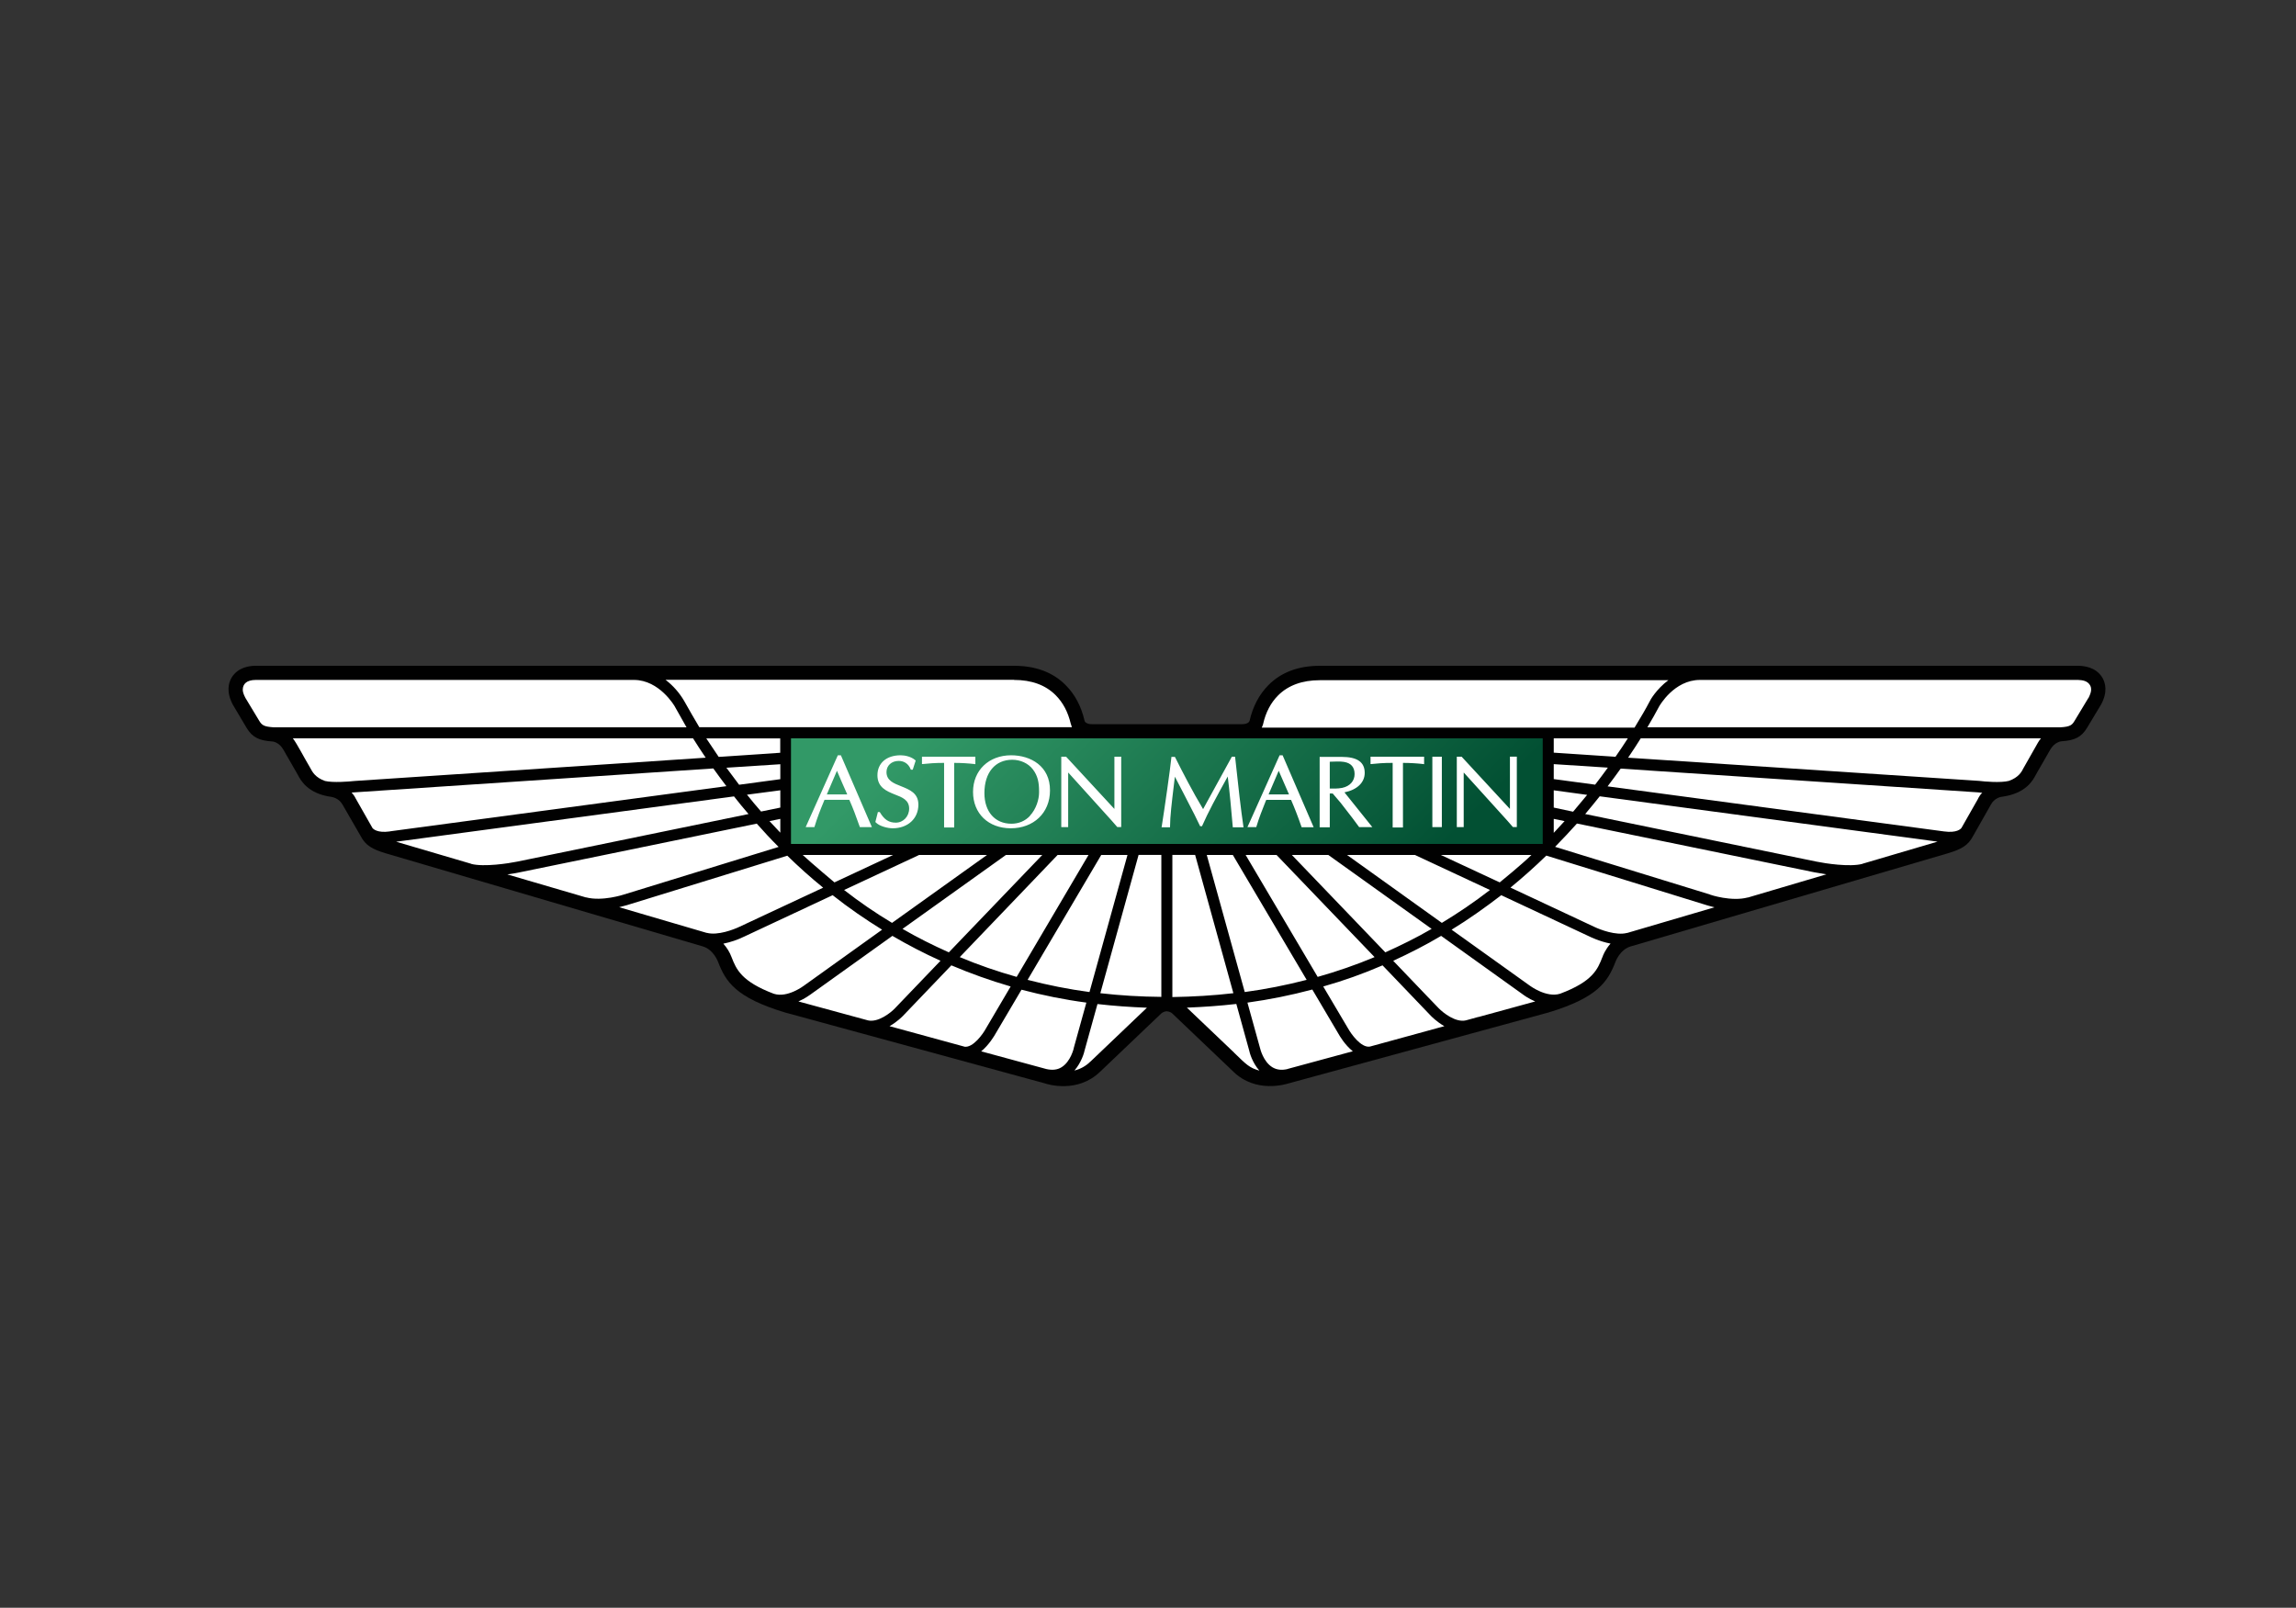 <?xml version="1.0" encoding="UTF-8"?><svg id="Layer_1" xmlns="http://www.w3.org/2000/svg" xmlns:xlink="http://www.w3.org/1999/xlink" viewBox="0 0 256.28 179.47"><rect x="0" y="0" width="256.28" height="179.47" fill="#333333" stroke="none"/><defs><style>.cls-1{fill:url(#linear-gradient);}.cls-2{fill:#010101;}.cls-3{fill:#fff;}</style><linearGradient id="linear-gradient" x1="-366.55" y1="-66.36" x2="-364.8" y2="-64.6" gradientTransform="translate(7510.73 1409.96) scale(20.18)" gradientUnits="userSpaceOnUse"><stop offset="0" stop-color="#329967"/><stop offset="1" stop-color="#025033"/></linearGradient></defs><path class="cls-2" d="M130.25,112.88c-.25,.02-.49,.11-.67,.29-.02,.02-6.8,6.48-6.8,6.48-2.51,2.41-5.81,1.41-6.17,1.28l-28.99-7.91c-5.54-1.67-6.63-3.47-7.47-5.65,0,0-.49-1.36-1.69-1.72l-35.42-10.4c-1.44-.44-2.24-.85-2.8-1.95l-1.97-3.42c-.43-.82-1.21-.9-1.26-.92-2.67-.36-3.46-1.87-3.78-2.49l-1.59-2.77c-.49-.87-1.2-.93-1.23-.93-1.52-.1-2.24-.47-2.88-1.51l-1.54-2.6c-.75-1.41-.49-2.41-.15-3,.74-1.23,2.1-1.33,2.64-1.34H113.19c2.39,0,4.34,.72,5.76,2.16,1.03,1.03,1.74,2.36,2.11,3.98,0,.03,.1,.38,.84,.38h16.74c.72,0,.82-.34,.84-.38,.36-1.6,1.08-2.95,2.1-3.98,1.42-1.44,3.36-2.16,5.75-2.16h84.7c.54,.02,1.9,.11,2.64,1.33,.34,.59,.61,1.6-.15,3l-1.56,2.59c-.62,1.03-1.36,1.42-2.88,1.51-.02,0-.74,.08-1.23,.93l-1.59,2.77c-.33,.64-1.11,2.13-3.8,2.49-.05,0-.84,.1-1.26,.92l-1.95,3.44c-.57,1.1-1.36,1.51-2.82,1.95l-35.42,10.4c-1.21,.36-1.69,1.72-1.69,1.72-.85,2.19-1.95,3.98-7.47,5.65l-28.99,7.91c-.36,.11-3.67,1.13-6.17-1.28,0,0-6.78-6.47-6.8-6.48-.15-.16-.39-.26-.64-.28h0Z"/><path class="cls-3" d="M140.99,80.82c.29-1.31,.87-2.39,1.67-3.19,1.13-1.13,2.7-1.7,4.65-1.7h38.91c-1.34,1-2.05,2.26-2.08,2.36-.44,.85-1.02,1.83-1.69,2.93h-41.61c.08-.16,.15-.39,.15-.39Zm92.11-2.9l-1.52,2.52c-.28,.47-.46,.69-1.62,.75h-46.08c.51-.87,.97-1.67,1.33-2.36,.02-.02,1.64-2.93,4.54-2.93h42.2c.44,.02,1.02,.07,1.33,.57,.03,.07,.13,.21,.13,.46,.02,.23-.07,.54-.29,.98Zm-5.63,4.99l-1.6,2.82c-.21,.43-.56,1.06-1.64,1.44-.9,.23-2.69,.08-3.31,0l-39.19-2.59c.51-.75,.98-1.47,1.41-2.16h44.67c-.13,.16-.25,.33-.34,.49Zm-6.66,6.22s-1.54,2.72-1.87,3.29c-.08,.11-.52,.59-1.95,.39l-37.55-5.03c.51-.67,1-1.34,1.46-1.98l39.89,2.65c.07,0,.23,.03,.47,.05-.18,.16-.33,.38-.46,.62h0Zm-12.92,7.3c-1.41,.38-4.18-.05-5.14-.25l-25.81-5.31c.56-.67,1.11-1.33,1.62-1.98l37.71,5.06-8.38,2.47h0Zm-12.79,3.75c-1.82,.49-4.18-.29-4.21-.31l-.03-.02-17.28-5.32c.85-.87,1.67-1.74,2.44-2.6l26.48,5.44c.07,.02,.61,.11,1.36,.23l-8.76,2.59Zm-13.49,3.96c-1.23,.33-3.03-.38-3.64-.67l-9.37-4.39c1.38-1.13,2.72-2.33,4-3.57l17.92,5.54s.36,.11,.85,.23l-9.76,2.87h0Zm-2.75,2.7c-.52,1.34-1.06,2.72-4.73,4.09-1.52,.47-3.32-.87-3.34-.88l-8.76-6.27c1.9-1.16,3.73-2.46,5.54-3.85l9.89,4.63s1.08,.54,2.31,.77c-.59,.67-.87,1.36-.9,1.51h0Zm-13.85,6.68l-1.38,.38c-1.16,.28-2.57-.87-3.03-1.34,0,0-2.23-2.31-5.09-5.31,1.83-.84,3.62-1.75,5.35-2.78l9.17,6.57s.56,.43,1.33,.75l-6.35,1.74h0Zm-12.12,3.31c-.97,.15-2.1-1.44-2.42-2.03l-2.77-4.68c2.26-.64,4.45-1.42,6.62-2.36l5.39,5.63s.64,.67,1.51,1.16l-8.32,2.28h0Zm-9.19,2.51c-.66,.15-1.2,.08-1.67-.2-1.02-.62-1.36-2.05-1.38-2.13l-1.41-5.09c2.44-.34,4.85-.82,7.24-1.46l2.93,4.96c.1,.18,.69,1.21,1.59,1.93l-7.3,1.98h0Zm-5.96-1.85s-3.93-3.75-5.26-5.01c1.85-.07,3.68-.2,5.52-.41l1.44,5.21c.03,.18,.33,1.33,1.13,2.23-1.1-.31-1.42-.64-2.83-2.01h0Zm-6.88-6.19v-15.87h2.54l4.27,15.44c-2.23,.26-4.49,.39-6.81,.43Zm-8.04-.43l4.27-15.44h2.54v15.85c-2.28-.02-4.55-.15-6.81-.41Zm-1.11,7.63c-.49,.49-1.11,.84-1.78,1,.8-.92,1.1-2.05,1.13-2.23l1.44-5.19c1.82,.21,3.65,.34,5.52,.41-1.49,1.41-6.3,6.01-6.3,6.01Zm-1.85-1.51s-.33,1.51-1.38,2.15c-.47,.29-1.02,.34-1.67,.2l-7.29-1.98c.88-.72,1.49-1.77,1.59-1.95,0,0,1.23-2.08,2.91-4.93,2.36,.62,4.77,1.11,7.24,1.44l-1.41,5.08Zm-12.23-.16l-8.34-2.28c.87-.49,1.46-1.11,1.51-1.16l5.39-5.63c2.16,.92,4.36,1.7,6.62,2.36l-2.75,4.67c-.33,.62-1.46,2.21-2.42,2.05h0Zm-10.76-2.93l-7.75-2.11c.77-.34,1.29-.74,1.34-.77l9.15-6.55c1.74,1.02,3.54,1.95,5.37,2.78l-5.09,5.31c-.44,.47-1.87,1.62-3.03,1.34h0Zm-10.48-2.96c-3.65-1.38-4.21-2.75-4.73-4.09-.21-.56-.52-1.06-.92-1.51,.8-.16,1.59-.43,2.33-.79-.02,0,4.95-2.31,9.87-4.62,1.78,1.41,3.64,2.69,5.52,3.85l-8.74,6.26s-1.82,1.38-3.32,.9h0Zm-7.5-6.8l-9.78-2.87c.29-.07,.59-.15,.87-.23l17.9-5.52c1.24,1.21,2.57,2.41,4,3.57l-9.35,4.37c-.61,.29-2.41,1-3.64,.67h0Zm-13.48-3.96c-2.88-.85-5.91-1.74-8.78-2.57,.77-.11,1.31-.21,1.36-.23,0,0,18.7-3.83,26.48-5.44,.77,.87,1.57,1.74,2.44,2.6l-17.29,5.32s-2.39,.79-4.21,.31h0Zm-12.79-3.75c-3.9-1.15-7.06-2.08-8.4-2.47l37.71-5.06c.51,.66,1.05,1.31,1.62,1.97l-25.81,5.31c-.97,.2-3.72,.62-5.13,.26h0Zm-9.1-3.62c-1.42,.2-1.87-.28-1.95-.39l-1.88-3.31c-.11-.23-.26-.44-.44-.64l40.37-2.69c.46,.64,.95,1.31,1.46,1.98l-37.55,5.04h0Zm-7.24-5.63c-1.08-.38-1.42-1.02-1.64-1.44-.66-1.11-1.52-2.78-1.95-3.32h44.67c.43,.69,.9,1.41,1.41,2.16l-39.2,2.6c-.61,.07-2.39,.21-3.29,0h0Zm-5.73-5.99c-1.08-.08-1.31-.21-1.64-.77,0,0-1.41-2.34-1.52-2.52-.23-.43-.31-.75-.29-.97,.03-.57,.41-1.02,1.44-1.03h42.22c2.85,0,4.54,2.93,4.54,2.93,.38,.69,.82,1.47,1.33,2.36H30.54Zm82.63-5.29c1.97,0,3.52,.57,4.65,1.7,.82,.82,1.38,1.88,1.69,3.19,0,0,.07,.23,.13,.39h-41.59c-.57-.97-1.15-1.95-1.69-2.93-.54-.92-1.24-1.72-2.08-2.36h38.89Zm60.25,8.12v-1.6h8.27c-.43,.66-.88,1.36-1.38,2.06l-6.89-.46Zm0,2.95v-1.67l6.04,.39c-.44,.62-.92,1.24-1.42,1.9l-4.62-.62Zm0,3.18v-1.93l3.73,.51c-.51,.62-1.03,1.24-1.57,1.88l-2.16-.46Zm0,1.26l1.21,.25c-.39,.43-.8,.87-1.21,1.31v-1.56Zm-12.59,4.03h10.1c-1.03,1.02-3.46,3-3.54,3.06-2.47-1.15-4.86-2.26-6.57-3.06h0Zm-10.48,0h7.58l8.37,3.91c-1.72,1.33-3.5,2.54-5.37,3.67l-10.58-7.58h0Zm-6.17,0h4.08l11.53,8.25c-1.67,.97-3.41,1.83-5.17,2.62-3.8-3.95-8.37-8.73-10.43-10.87h0Zm-5.16,0h3.46l10.94,11.4c-2.08,.87-4.19,1.6-6.35,2.21l-8.04-13.61Zm-1.42,0l8.24,13.94c-2.28,.59-4.59,1.05-6.91,1.36l-4.24-15.3h2.91Zm-14.69,0h2.93l-4.24,15.3c-2.33-.31-4.63-.77-6.91-1.36,3.08-5.21,7.19-12.18,8.22-13.94Zm-4.88,0h3.46l-8.02,13.61c-2.16-.61-4.29-1.34-6.35-2.21,4.37-4.57,9.66-10.07,10.92-11.4h0Zm-5.76,0h4.06l-10.43,10.87c-1.77-.79-3.5-1.65-5.17-2.62l11.54-8.25h0Zm-19.14,3.06c-.1-.08-2.51-2.11-3.54-3.06h10.09l-6.55,3.06Zm9.45-3.06h7.58l-10.6,7.58c-1.85-1.11-3.65-2.34-5.35-3.67l8.37-3.91h0Zm-15.49-4.03v1.54c-.41-.43-.82-.87-1.21-1.29l1.21-.25Zm0-3.19v1.93l-2.15,.44c-.54-.62-1.06-1.24-1.57-1.88l3.72-.49Zm0-2.91v1.67l-4.6,.62c-.47-.62-.95-1.26-1.42-1.9l6.03-.39h0Zm0-1.28l-6.88,.46c-.47-.69-.93-1.38-1.38-2.06h8.25v1.6Z"/><path class="cls-1" d="M88.31,94.21l-.02-.02v-11.77h83.91v11.77l-.02,.02H88.31Z"/><path class="cls-3" d="M93.86,84.31h-.34l-3.59,8.02h.97l.02-.05c.29-.98,.66-1.92,1.03-2.8l.08-.2h2.77c.38,.85,.75,1.83,1.16,3l.02,.05h1.34l-3.46-8.02h0Zm-1.57,4.37c.07-.18,1.02-2.37,1.13-2.64,.11,.26,1.06,2.47,1.15,2.64h-2.28Zm5.42,3.08l.03,.03c.43,.46,1.38,.67,1.9,.67,1.69,0,2.87-1.08,2.87-2.64,0-1.29-.98-1.67-1.92-2.05-.84-.33-1.64-.64-1.64-1.59,0-.72,.57-1.24,1.36-1.24,.62,0,1.1,.33,1.34,.93l.02,.05h.21l.33-1.02-.03-.03c-.46-.41-1.16-.56-1.65-.56-1.57,0-2.59,.87-2.59,2.23s1.03,1.78,1.95,2.15c.82,.31,1.59,.62,1.59,1.57,0,.88-.66,1.57-1.49,1.57-.77,0-1.28-.33-1.77-1.15l-.02-.03h-.21l-.28,1.1Zm11.1-7.29h-5.9v.82h.08c.67-.07,1.33-.13,2.39-.13v7.21h1.13v-7.21c.8,0,1.57,.05,2.28,.13l.08,.02v-.84h-.07Zm4.06-.16c-2.51,0-4.26,1.69-4.26,4.09s1.7,4.06,4.22,4.06,4.37-1.7,4.37-4.22c.02-2.72-2.16-3.93-4.34-3.93Zm2.1,6.76c-.56,.59-1.26,.88-2.08,.88-1.83,0-3.01-1.34-3.01-3.42,0-2.29,1.2-3.72,3.11-3.72,.9,0,1.77,.39,2.29,1.06,.57,.74,.7,1.52,.7,2.44v.16c0,.75-.31,1.83-1.02,2.59h0Zm10.12-6.6h-.7v5.81h-.02s-5.37-5.81-5.37-5.81h-.54v7.86h.77v-6.08h.02l4.85,5.37,.61,.7h.44v-7.86h-.05Zm12.69,0h-.28l-1.9,3.46s-1.21,2.19-1.31,2.39c-1.18-1.97-2.23-4.01-3.13-5.8l-.02-.03h-.39v.07c-.11,1.16-.79,5.9-1.08,7.71l-.02,.08h.95v-.07c0-1.11,.2-2.75,.41-4.5l.13-1.08c.13,.26,1.6,3.06,2.18,4.22l.64,1.31h.21l.02-.05c.66-1.51,1.59-3.23,2.85-5.5,.18,1.36,.43,4.06,.56,5.6v.07h1.21l-.02-.08c-.28-1.9-.57-4.42-.92-7.71v-.07l-.1-.02h0Zm5.39-.16h-.34l-3.59,8.02h.98l.02-.05c.29-.98,.67-1.92,1.03-2.83l.07-.16h2.77c.38,.87,.77,1.87,1.16,3l.02,.05h1.34l-3.46-8.02Zm-1.57,4.37c.08-.18,1.02-2.37,1.13-2.64l1.15,2.64h-2.28Zm8.47-.23c1.42-.29,2.26-1.1,2.26-2.18,0-1.2-.84-1.78-2.57-1.78h-2.46v7.86h1.13v-3.77h.33s.88,1.03,.88,1.03l1.33,1.72,.74,1h1.47l-3.11-3.88h0Zm-1.64-.44v-2.98c.47-.02,1.2-.05,1.59,.02,.79,.13,1.18,.59,1.18,1.36s-.52,1.36-1.39,1.54c-.49,.1-1.1,.08-1.38,.07h0Zm10.45-3.54h-5.9v.82h.08c.67-.07,1.33-.13,2.39-.13v7.21h1.15v-7.21c.8,0,1.57,.05,2.28,.13l.08,.02v-.84h-.08Zm1,7.86h1.06v-7.86h-1.06v7.86Zm8.66-7.86v5.81h-.02l-5.37-5.81h-.54v7.86h.77v-6.08h.02l4.86,5.37,.61,.7h.44v-7.86h-.77Z"/></svg>